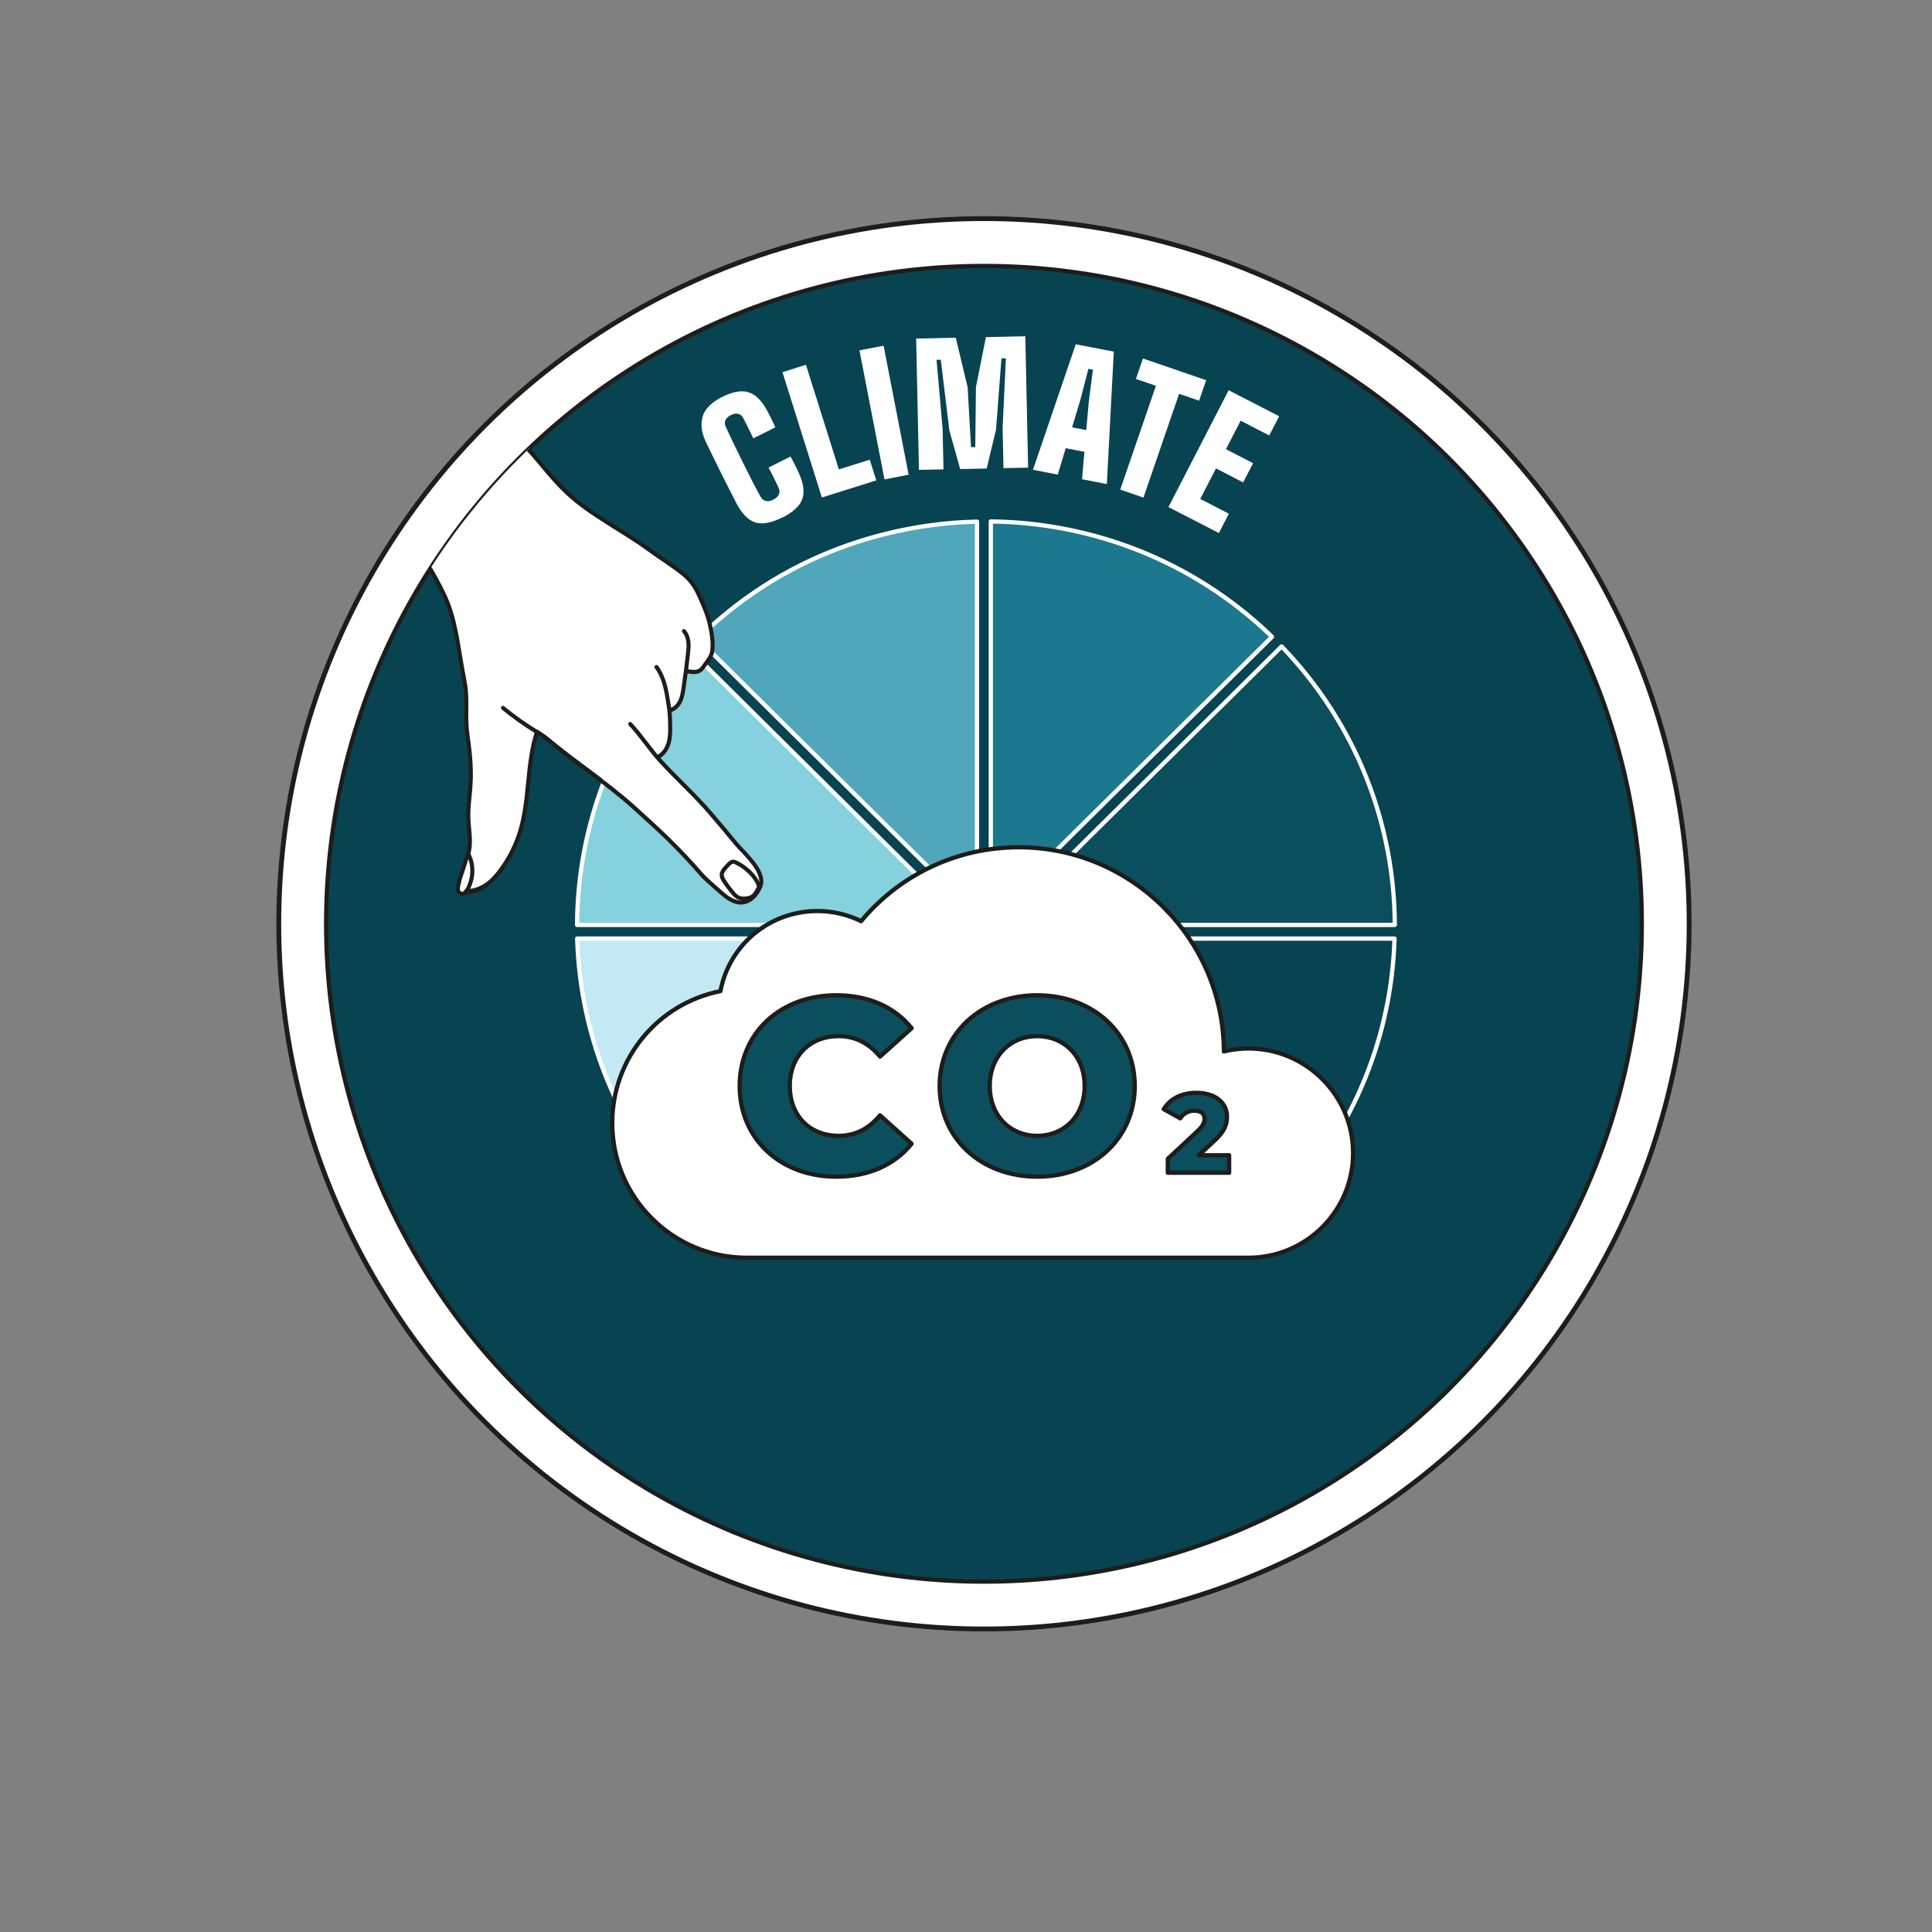 <?xml version="1.0" encoding="UTF-8"?>
<svg id="uuid-46eecc0e-a496-446a-927d-e84280096ade" xmlns="http://www.w3.org/2000/svg" xmlns:xlink="http://www.w3.org/1999/xlink" viewBox="0 0 200 200">
  <rect x="0" y="0" width="200" height="200" fill="#808080" stroke="none"/>
  <defs>
    <style>
      .cls-1, .cls-2 {
        fill: none;
      }

      .cls-3, .cls-4, .cls-5, .cls-6, .cls-7, .cls-8, .cls-2, .cls-9, .cls-10, .cls-11, .cls-12 {
        stroke-linecap: round;
        stroke-linejoin: round;
      }

      .cls-3, .cls-4, .cls-5, .cls-2, .cls-10, .cls-13 {
        stroke: #1d1d1b;
      }

      .cls-3, .cls-4, .cls-6, .cls-7, .cls-8, .cls-9, .cls-11, .cls-12 {
        stroke-width: .44px;
      }

      .cls-3, .cls-6 {
        fill: #084351;
      }

      .cls-4, .cls-5, .cls-14, .cls-13 {
        fill: #fff;
      }

      .cls-5, .cls-2 {
        stroke-width: .42px;
      }

      .cls-6, .cls-7, .cls-8, .cls-9, .cls-11, .cls-12 {
        stroke: #fff;
      }

      .cls-15 {
        clip-path: url(#clippath-1);
      }

      .cls-7 {
        fill: #1b788e;
      }

      .cls-16 {
        fill: #383938;
      }

      .cls-8 {
        fill: #c3eaf4;
      }

      .cls-9 {
        fill: #85d1dd;
      }

      .cls-10 {
        stroke-width: .44px;
      }

      .cls-10, .cls-12 {
        fill: #0b4e5e;
      }

      .cls-13 {
        stroke-miterlimit: 10;
        stroke-width: .5px;
      }

      .cls-11 {
        fill: #50a7bc;
      }
    </style>
    <clipPath id="clippath-1">
      <circle class="cls-1" cx="101.86" cy="95.63" r="68.1" />
    </clipPath>
  </defs>
  <circle class="cls-13" cx="101.86" cy="95.63" r="73" />
  <circle class="cls-3" cx="101.86" cy="95.63" r="68.1" />
  <g>
    <circle class="cls-1" cx="101.86" cy="95.63" r="47.12" />
    <path class="cls-14" d="M80.98,53.57c-1.15.57-2.08.74-2.8.51-.72-.23-1.37-.89-1.94-1.97-.21-.42-.46-.9-.74-1.45-.28-.55-.57-1.12-.87-1.72-.3-.6-.58-1.17-.85-1.73-.27-.56-.51-1.05-.72-1.49-.45-.94-.55-1.8-.32-2.6.23-.8.91-1.47,2.02-2.03,1.1-.55,2.01-.71,2.73-.48.73.22,1.38.87,1.95,1.95.09.17.18.35.28.54.1.19.19.39.29.59.09.2.18.38.25.55l-2.28,1.14c-.09-.19-.19-.41-.32-.67-.12-.26-.25-.52-.38-.77-.13-.26-.24-.48-.34-.66-.13-.24-.3-.39-.52-.44-.22-.06-.47-.01-.74.12-.29.14-.48.32-.58.53-.09.21-.09.44.03.69.25.54.52,1.12.82,1.75s.61,1.26.93,1.9c.32.64.64,1.27.95,1.89.31.61.61,1.18.9,1.69.13.24.31.39.54.45.23.06.48.01.77-.13.3-.15.5-.33.59-.55.1-.21.08-.45-.03-.7-.09-.19-.19-.41-.32-.66-.12-.26-.25-.51-.38-.77-.13-.25-.24-.47-.34-.65l2.28-1.14c.13.24.27.51.43.82.15.31.29.59.4.84.52,1.11.64,2.03.38,2.75-.26.72-.96,1.36-2.08,1.92Z" />
    <path class="cls-14" d="M85.08,51.5l-4.08-12.97,2.43-.77,3.41,10.83,3.2-1,.67,2.14-5.63,1.77Z" />
    <path class="cls-14" d="M91.56,49.62l-2.59-13.35,2.5-.48,2.59,13.35-2.5.49Z" />
    <path class="cls-14" d="M95.13,48.65l-.29-13.6,4.1-.09,1.23,5.13.35,6.2h.44s.07-6.22.07-6.22l1.03-5.17,4.08-.09.29,13.6-2.55.05-.09-4.18.34-7.18h-.46s-.56,7.37-.56,7.37l-.97,4.03-2.74.06-1.12-3.99-.89-7.33h-.44s.63,7.17.63,7.17l.09,4.18-2.55.05Z" />
    <path class="cls-14" d="M106.93,48.64l4.43-13,3.94.76-.72,13.71-2.57-.5.25-2.84-1.94-.37-.82,2.73-2.57-.5ZM110.98,44.24l1.47.28.27-3.01.42-3.24-.47-.09-.82,3.17-.87,2.9Z" />
    <path class="cls-14" d="M115.97,50.68l3.69-10.74-2.07-.71.73-2.12,6.54,2.25-.73,2.12-2.07-.71-3.69,10.74-2.41-.83Z" />
    <path class="cls-14" d="M120.96,52.49l6.23-12.09,5.23,2.69-1.03,1.99-2.96-1.53-1.52,2.95,2.81,1.45-1.03,1.99-2.81-1.45-1.63,3.16,2.96,1.53-1.03,2-5.23-2.69Z" />
  </g>
  <g class="cls-15">
    <polygon class="cls-16" points="99.44 100.34 99.08 99.99 98.77 100.34 99.44 100.34" />
    <polygon class="cls-16" points="98.78 95.66 98.3 95.19 97.89 95.66 98.78 95.66" />
    <path class="cls-9" d="M99.85,95.48l-28.6-28.34c-7.65,8.04-11.47,18.33-11.51,28.61h39.87l.24-.28h0Z" />
    <path class="cls-8" d="M72.11,125.57c.16.16.37.24.6.23s.43-.11.58-.27l25.07-28.37h-38.61c.31,10.34,4.44,20.57,12.36,28.41Z" />
    <path class="cls-7" d="M131.67,65.92c-.09-.09-.18-.18-.27-.27-8.07-7.68-18.44-11.55-28.83-11.67v40.77l29.11-28.83h-.01Z" />
    <path class="cls-11" d="M72.24,66.13l28.9,28.63v-40.76c-7.06.15-18.86,2.26-28.9,12.13Z" />
    <path class="cls-12" d="M144.39,95.75c-.04-10.42-3.97-20.8-11.72-28.83l-29.1,28.83h40.82Z" />
    <path class="cls-6" d="M132.02,124.42c.16.15.37.22.58.22s.42-.1.56-.26c7.19-7.71,10.91-17.43,11.2-27.22h-41.55l29.21,27.26Z" />
    <g>
      <path class="cls-14" d="M48.32,92.02c.71.01,1.4-.26,1.99-.66s1.06-.94,1.49-1.5c.96-1.27,1.69-2.71,2.13-4.23.96-3.28.62-6.86,1.7-10.11l.98.67c2.92,2.46,6.17,4.54,9.01,7.09,2.81,2.53,5.56,5.27,8.04,8.13.29.33.58.68.93.94s.69.55,1.1.71c1.72.67,4.08-.63,2.69-3.47-.52-1.06-1.5-1.68-2.24-2.58-.84-1.01-1.68-2.02-2.53-3.02-1.7-2-3.51-3.59-5.28-5.53l-.24-.38c.57-.29.95-.88,1.11-1.5s.15-1.27.14-1.92c0-.38-.02-.75-.05-1.13l.08-.28c.46-.12.81-.5,1.02-.92.2-.43.28-.9.35-1.37l.35-1.73c.46.09.99.18,1.37-.1.14-.1.25-.25.35-.39.31-.44.78-.95.87-1.5.15-.92-.06-2.07-.27-2.97-.24-.99-.69-1.98-1.1-2.9-.35-.78-.86-1.53-1.53-2.08-1.12-.92-2.41-1.7-3.58-2.56-2.71-1.99-6-3.57-8.43-5.85-1.54-1.44-2.78-3.16-4.21-4.7-.94-1.01-1.69-2.05-2.56-3.02L22.71,7.97,7.25,28.28l32.97,25.42c1.05,1.14,2.09,2.27,2.75,3.01.42.46.86.89,1.24,1.38.39.51.7,1.08,1,1.65.46.85.91,1.7,1.25,2.6.88,2.37,1.12,5.07,1.61,7.54.09.43.17.87.21,1.31.14,1.53-.06,3.02.16,4.54.24,1.66.42,3.35.34,5.03-.06,1.18-.25,2.34-.24,3.52.02,1.21.31,2.29.07,3.51-.17.85-.48,1.67-.79,2.48-.18.47-.35.98-.23,1.47.04.15.12.31.26.38.17.08.37,0,.5-.13s.19-.31.26-.48" />
      <path class="cls-5" d="M74.88,91.07c-.36-.57-.09-.91.32-1.35.25-.27.52-.64.89-.48,1.06.47,2.05,1.41,2.42,2.32.03.07.06.15.05.23,0,.07-.04.13-.07.19-.12.24-.25.49-.44.69-.35.36-1.12.45-1.58.26-.22-.09-.4-.27-.56-.46-.38-.44-.73-.91-1.04-1.4h.01Z" />
      <path class="cls-2" d="M48.25,92.36c.71.01,1.41-.26,1.99-.66.58-.41,1.07-.94,1.5-1.51.96-1.27,1.69-2.72,2.14-4.25.97-3.3.63-6.89,1.7-10.15" />
      <path class="cls-2" d="M65.24,74.95c1.07,1.13,2.06,2.65,3.11,3.8,1.78,1.95,3.59,3.54,5.3,5.55.86,1,1.7,2.01,2.54,3.03.74.9,3.35,3.07,2.42,4.64,0,0-1.12,2.64-3.5.81-.35-.27-2.14-1.84-2.43-2.18-2.49-2.87-4.24-4.48-7.06-7.02-2.85-2.57-6.12-4.65-9.05-7.13-.36-.3-.77-.54-1.17-.79-1.16-.72-2.28-1.51-3.33-2.38" />
      <path class="cls-2" d="M68.11,78.37c.58-.29.95-.89,1.12-1.51s.15-1.28.14-1.92c0-.38-.02-.75-.05-1.13-.03-.4-.1-.79-.16-1.18-.14-.85-.28-1.7-.61-2.5-.15-.38-.35-.75-.59-1.08" />
      <path class="cls-2" d="M69.39,73.52c.46-.12.81-.5,1.02-.93s.28-.9.35-1.37c.18-1.18.33-2.36.46-3.55.04-.41.09-.82.04-1.22s-.18-.81-.46-1.12" />
      <path class="cls-2" d="M48.29,92.33c-.13.13-.33.21-.5.13-.15-.07-.22-.23-.26-.38-.12-.49.06-1,.23-1.48.31-.82.62-1.64.79-2.5.24-1.23-.05-2.31-.07-3.52-.02-1.18.18-2.36.24-3.54.09-1.69-.1-3.38-.34-5.05-.22-1.53-.02-3.03-.16-4.56-.04-.44-.13-.88-.21-1.32-.49-2.48-.73-5.2-1.62-7.57-.34-.9-.8-1.76-1.26-2.61-.31-.57-.62-1.14-1.01-1.66-.38-.49-.83-.92-1.25-1.38-.67-.74-1.71-1.88-2.77-3.02L7,28.34,24.68,10.33l27.25,32.96c.87.97,1.63,2.02,2.57,3.03,1.44,1.55,2.68,3.28,4.23,4.72,2.45,2.29,5.75,3.87,8.47,5.87,1.18.87,2.48,1.65,3.6,2.57.67.55,1.19,1.3,1.54,2.09.42.93.87,1.92,1.11,2.92.21.9.42,2.06.27,2.98-.09.55-.56,1.06-.87,1.51-.1.15-.21.29-.35.4-.38.28-.91.2-1.37.1" />
      <path class="cls-5" d="M48.46,91.99s-.44.71-.72.53-.44-.22-.29-.92c.15-.71.48-1.61.48-1.61l.52-1.64s1.01,1.62,0,3.64h.01Z" />
    </g>
    <path class="cls-4" d="M126.7,108.85c-.06-11.67-9.57-21.14-21.24-21.14-6.33,0-12.26,2.78-16.32,7.65-1.4-.69-2.95-1.05-4.52-1.05-4.94,0-9.12,3.47-10.04,8.29-6.51,1.3-11.2,6.99-11.2,13.66,0,7.69,6.25,13.94,13.94,13.94h51.92c5.97,0,10.83-4.86,10.83-10.83s-4.86-10.83-10.83-10.83c-.85,0-1.7.1-2.54.3Z" />
    <g>
      <g>
        <path class="cls-10" d="M76.57,112.42c0-5.5,4.23-9.39,9.99-9.39,3.35,0,6.05,1.21,7.81,3.41l-3.27,2.94c-1.14-1.37-2.54-2.12-4.28-2.12-2.98,0-5.06,2.06-5.06,5.16s2.08,5.16,5.06,5.16c1.74,0,3.14-.75,4.28-2.12l3.27,2.94c-1.76,2.19-4.46,3.41-7.81,3.41-5.76,0-9.99-3.9-9.99-9.39Z" />
        <path class="cls-10" d="M97.27,112.42c0-5.42,4.28-9.39,10.1-9.39s10.1,3.97,10.1,9.39-4.28,9.39-10.1,9.39-10.1-3.97-10.1-9.39ZM112.28,112.42c0-3.12-2.15-5.16-4.91-5.16s-4.91,2.04-4.91,5.16,2.15,5.16,4.91,5.16,4.91-2.04,4.91-5.16Z" />
      </g>
      <path class="cls-10" d="M127.24,119.58v1.82h-6.35v-1.44l3.05-2.84c.65-.6.75-.97.75-1.31,0-.52-.35-.83-1.05-.83-.59,0-1.13.27-1.46.79l-1.71-.95c.62-1.02,1.77-1.69,3.38-1.69,1.88,0,3.17.96,3.17,2.47,0,.79-.22,1.51-1.39,2.57l-1.54,1.42h3.15Z" />
    </g>
  </g>
</svg>